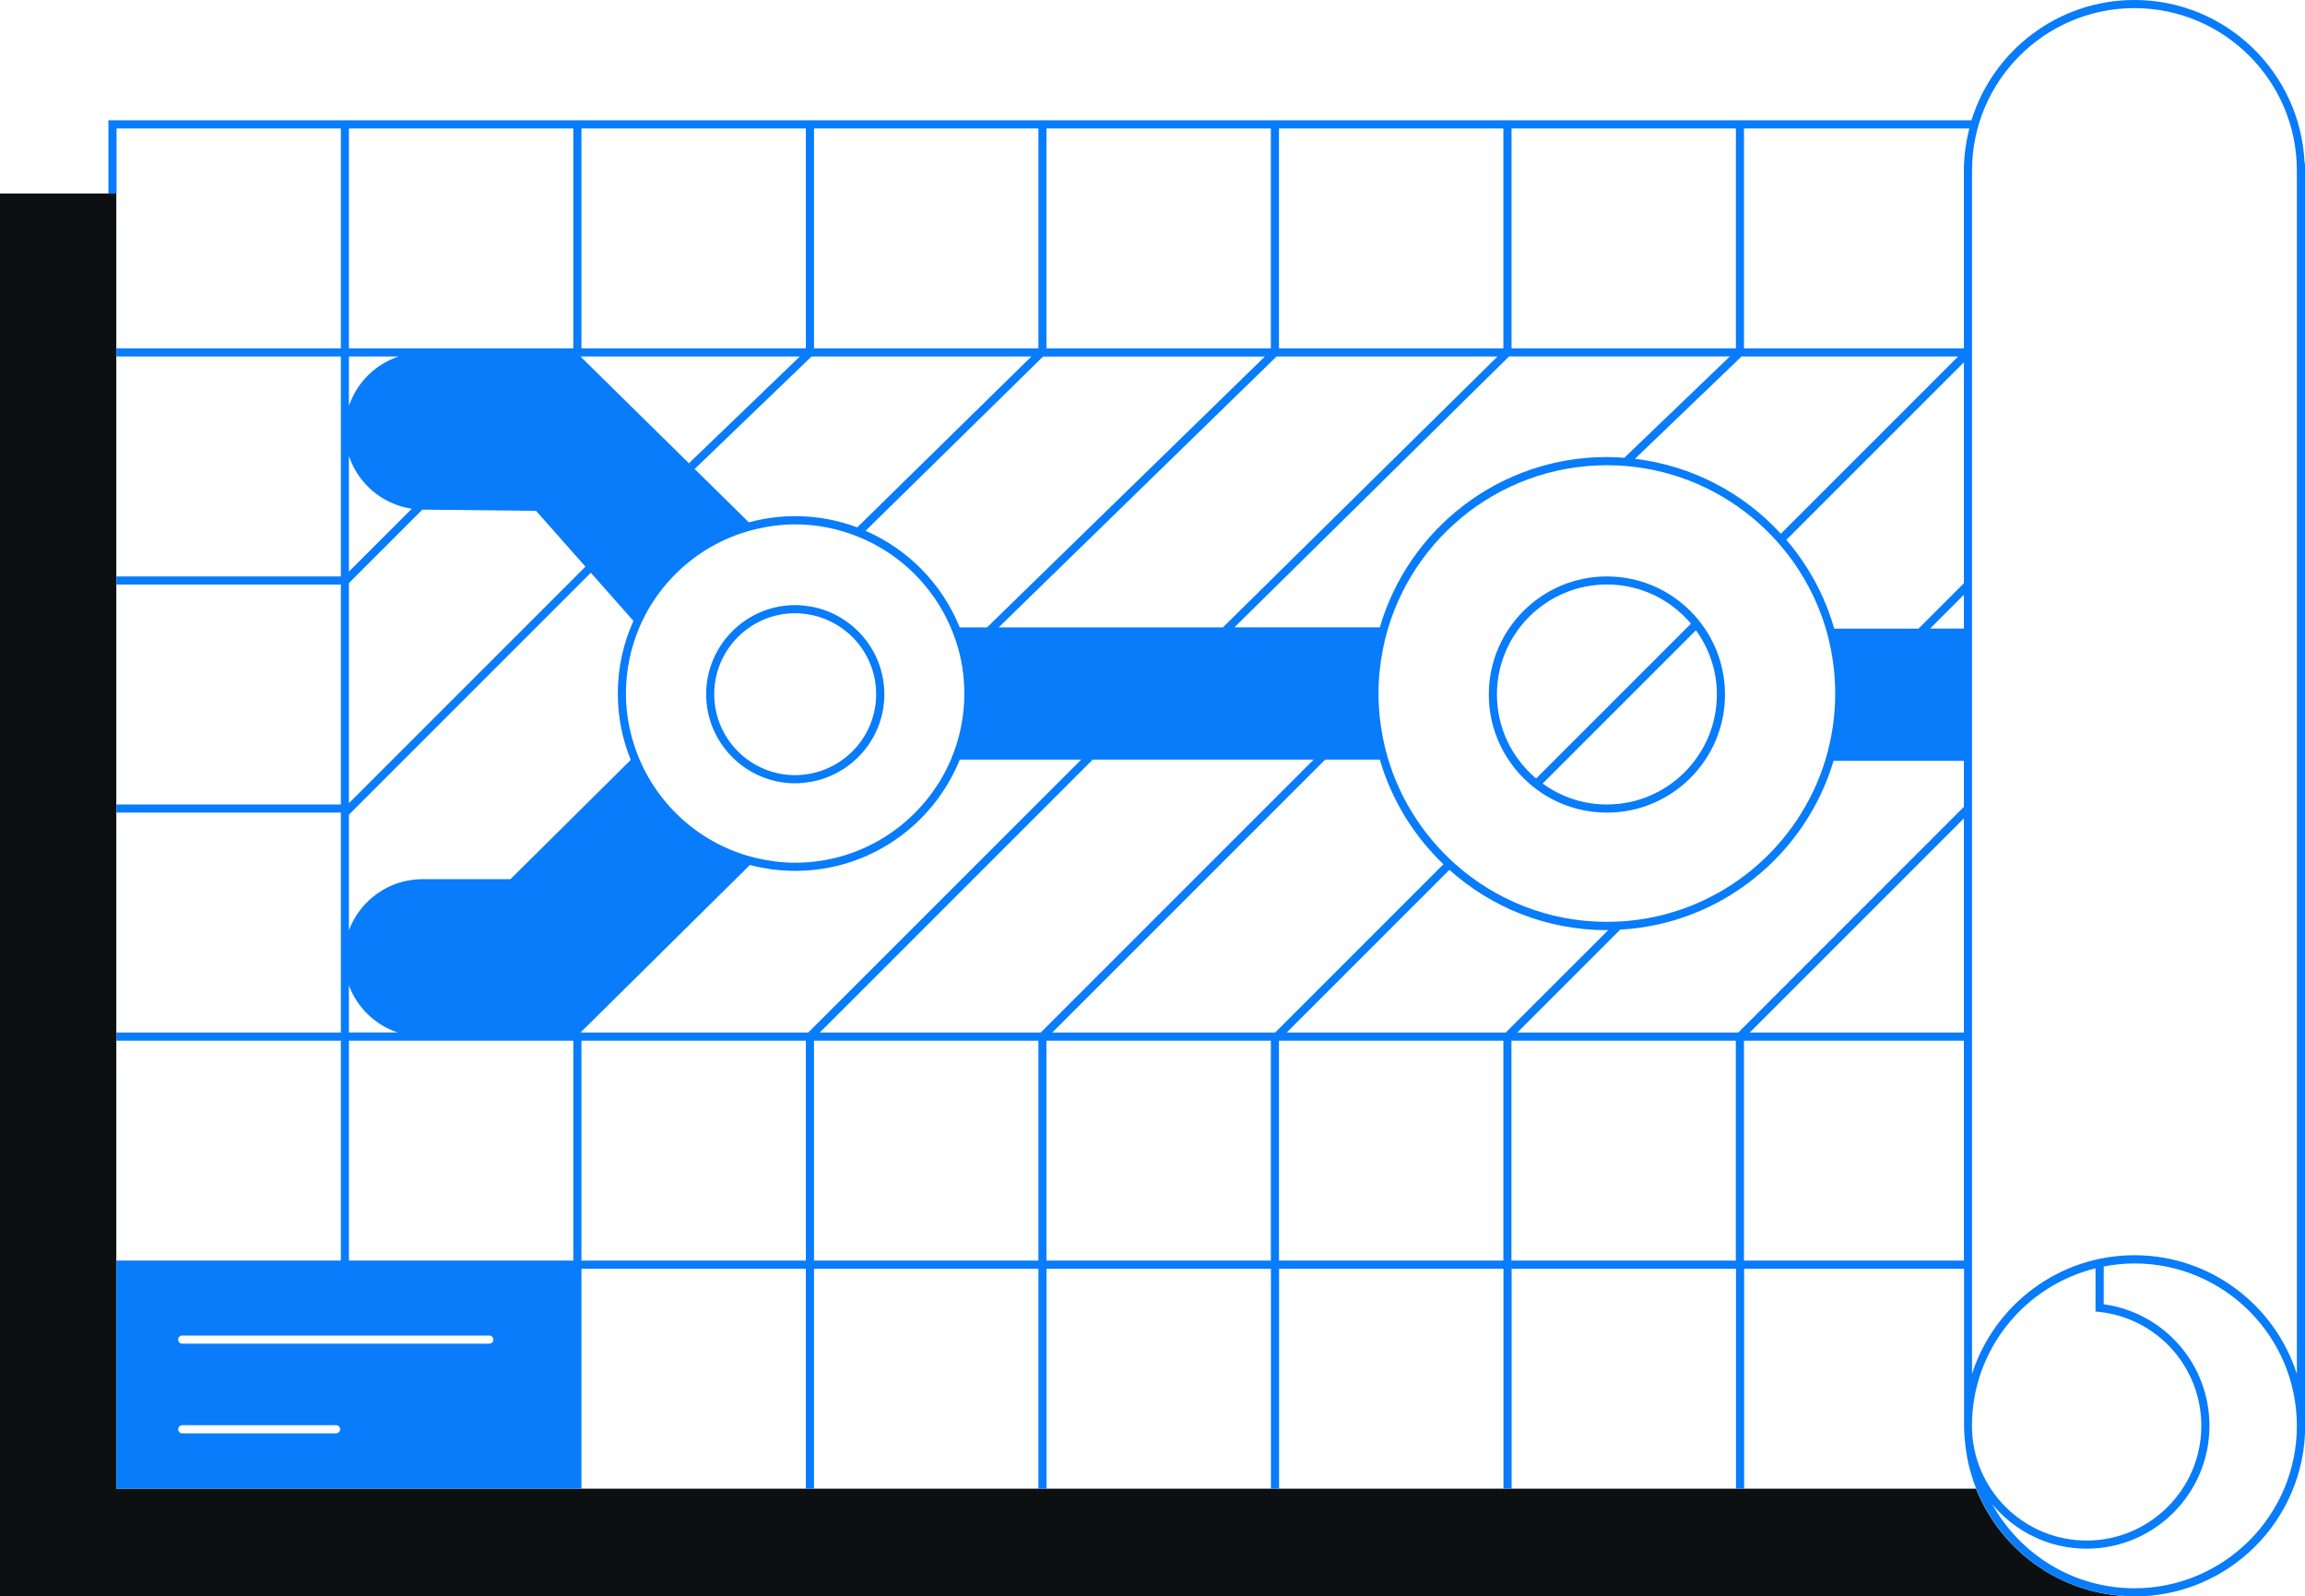 <svg width="283" height="196" viewBox="0 0 283 196" fill="none" xmlns="http://www.w3.org/2000/svg">
<g clip-path="url(#clip0_1017_8176)">
<path d="M242.61 182.77H14.28V23.76H13.31H0V182.77V185.34V196H260.51V195.93C252.36 195.32 245.5 190.05 242.61 182.77Z" fill="#0D1010"/>
<path d="M282.95 20.05C282.48 8.92 273.3 0 262.06 0C252.66 0 244.69 6.22 242.05 14.77H13.31V23.77H14.28H14.31V15.77H41.85V42.77H14.28V43.77H41.85V70.77H14.28V71.77H41.85V98.77H14.28V99.77H41.85V126.77H14.28V127.77H41.85V154.77H14.28V155.27V155.77V182.77H70.39H70.71H71.39V155.77H71.38H71.39H98.94V182.77H99.94V155.77H127.49V182.77H128.49V155.77H156.04V182.77H157.04V155.77H184.59V182.77H185.59V155.77H213.14V182.77H214.14V155.77H241.14V175.06C241.14 175.54 241.17 176.02 241.21 176.49C241.36 178.69 241.85 180.81 242.63 182.77C245.53 190.05 252.38 195.32 260.53 195.92C261.04 195.96 261.56 196 262.08 196C273.63 196 283.02 186.61 283.02 175.06V20.94V20.05H282.95ZM214.12 15.77H241.79C241.37 17.43 241.12 19.16 241.12 20.95V42.77H214.12V15.77ZM235.55 77.18H225.2C224.04 73.11 222.01 69.41 219.32 66.28L241.12 44.48V71.61L235.55 77.18ZM241.12 73.02V77.17H236.97L241.12 73.02ZM225.32 85.15C225.32 88.02 224.88 90.8 224.08 93.41C220.8 104.02 211.39 111.95 200 113.05C199.5 113.1 198.99 113.13 198.48 113.15C198.08 113.17 197.69 113.18 197.28 113.18C190.14 113.18 183.61 110.49 178.66 106.08C178.41 105.86 178.17 105.63 177.93 105.4C173.84 101.49 170.93 96.36 169.79 90.6C169.44 88.84 169.25 87.01 169.25 85.15C169.25 83.28 169.44 81.46 169.79 79.7C172.34 66.84 183.7 57.12 197.29 57.12C209.98 57.12 220.72 65.6 224.17 77.18C224.91 79.71 225.32 82.38 225.32 85.15ZM240.41 43.77L218.65 65.53C214.08 60.55 207.79 57.18 200.74 56.33L213.82 43.77H240.41ZM185.58 15.77H213.13V42.77H185.58V15.77ZM212.38 43.77L199.43 56.2C198.72 56.15 198 56.11 197.28 56.11C184.09 56.11 172.93 64.95 169.41 77.02H151.56L185.28 43.76H212.38V43.77ZM157.03 15.77H184.58V42.77H157.03V15.77ZM183.86 43.77L150.14 77.03H122.61L156.73 43.77H183.86ZM128.48 15.77H156.03V42.77H128.48V15.77ZM155.3 43.77L121.18 77.03H117.83C115.69 71.72 111.51 67.44 106.27 65.17L128.06 43.78H155.3V43.77ZM118.4 85.14C118.4 88.02 117.81 90.76 116.75 93.26C113.58 100.69 106.21 105.92 97.63 105.92C96 105.92 94.43 105.71 92.91 105.36C86.15 103.78 80.67 98.91 78.23 92.52C77.35 90.23 76.85 87.75 76.85 85.15C76.85 82.28 77.44 79.54 78.49 77.05C81.04 71.05 86.33 66.51 92.78 64.97C94.34 64.6 95.95 64.38 97.62 64.38C100.34 64.38 102.94 64.92 105.32 65.88L105.42 65.99L105.47 65.94C110.53 68.01 114.59 72.02 116.73 77.04C117.81 79.52 118.4 82.26 118.4 85.14ZM99.94 15.77H127.49V42.77H99.94V15.77ZM126.63 43.77L105.25 64.75C102.88 63.86 100.31 63.37 97.63 63.37C95.66 63.37 93.76 63.64 91.94 64.13L85.29 57.58L99.64 43.77H126.63ZM71.39 15.77H98.94V42.77H71.39V15.77ZM98.2 43.77L84.59 56.87L84.94 57.23L71.27 43.77H98.2ZM42.84 15.77H70.39V42.77H42.84V15.77ZM42.84 43.77H48.94C46.07 44.72 43.8 46.98 42.84 49.85V43.77ZM42.84 55.98C43.97 59.37 46.93 61.92 50.56 62.46L42.84 70.18V55.98ZM42.84 71.59L51.86 62.57C51.87 62.57 51.88 62.57 51.89 62.57L65.82 62.72L71.88 69.57L42.84 98.61V71.59ZM42.84 120.99C43.86 123.71 46.06 125.84 48.82 126.76H42.84V120.99ZM41.25 175.98H22.71H22.38C22.1 175.98 21.88 175.76 21.88 175.48C21.88 175.2 22.1 174.98 22.38 174.98H22.61H41.26C41.54 174.98 41.76 175.2 41.76 175.48C41.75 175.75 41.53 175.98 41.25 175.98ZM60.07 164.97H22.37C22.09 164.97 21.87 164.75 21.87 164.47C21.87 164.19 22.09 163.97 22.37 163.97H60.07C60.35 163.97 60.57 164.19 60.57 164.47C60.57 164.75 60.35 164.97 60.07 164.97ZM70.39 154.77H42.84V127.77H70.39V154.77ZM62.67 107.94H51.88C47.74 107.94 44.22 110.55 42.84 114.21V100.02L72.54 70.32L77.77 76.23C76.54 78.95 75.85 81.97 75.85 85.15C75.85 88.03 76.42 90.78 77.44 93.3L62.67 107.94ZM98.94 154.77H71.39V127.77H98.94V154.77ZM99.23 126.77H71.27L92.07 106.2C93.85 106.67 95.71 106.92 97.64 106.92C106.78 106.92 114.61 101.26 117.84 93.26H132.75L99.23 126.77ZM127.48 154.77H99.94V127.77H127.49V154.77H127.48ZM127.78 126.77H100.65L134.16 93.26H161.29L127.78 126.77ZM156.03 154.77H128.48V127.77H156.03V154.77ZM156.56 126.77H129.19L162.7 93.26H169.41C170.85 98.22 173.59 102.63 177.22 106.11L156.56 126.77ZM184.58 154.77H157.03V127.77H184.58V154.77ZM184.87 126.77H157.98L177.95 106.8C183.09 111.39 189.86 114.2 197.28 114.2C197.34 114.2 197.39 114.2 197.45 114.2L184.87 126.77ZM213.12 154.77H185.57V127.77H213.12V154.77ZM213.42 126.77H186.29L198.92 114.14C211.34 113.45 221.7 104.91 225.12 93.41H241.12V99.1L241.1 99.08L213.42 126.77ZM241.12 100.48V126.77H214.83L241.12 100.48ZM214.12 154.77V127.77H241.12V154.77H214.12ZM257.74 161.07C264.89 161.85 270.27 167.86 270.27 175.06C270.27 182.82 263.95 189.14 256.19 189.14C248.43 189.14 242.11 182.83 242.11 175.06C242.11 165.71 248.59 157.86 257.28 155.72V161.02L257.74 161.07ZM241.35 177.66C241.28 177.28 241.23 176.9 241.2 176.52C241.23 176.9 241.28 177.28 241.35 177.66ZM241.98 180.05C241.91 179.85 241.85 179.64 241.78 179.44C241.84 179.64 241.9 179.84 241.98 180.05ZM241.61 178.87C241.55 178.66 241.51 178.44 241.47 178.23C241.51 178.44 241.56 178.66 241.61 178.87ZM242.18 180.58C242.26 180.79 242.35 180.99 242.44 181.19C242.34 180.99 242.26 180.79 242.18 180.58ZM242.66 181.68C242.76 181.89 242.87 182.1 242.99 182.3C242.88 182.1 242.77 181.89 242.66 181.68ZM262.06 195C254.56 195 248.02 190.83 244.61 184.7C244.35 184.39 244.11 184.08 243.88 183.75C244.11 184.08 244.35 184.39 244.61 184.7C247.38 188.02 251.54 190.14 256.19 190.14C264.5 190.14 271.27 183.38 271.27 175.06C271.27 167.5 265.72 161.16 258.29 160.13V155.49C259.51 155.26 260.77 155.12 262.06 155.12C273.06 155.12 282 164.07 282 175.06C282 186.05 273.05 195 262.06 195ZM243.23 182.74C243.36 182.97 243.51 183.18 243.65 183.4C243.51 183.18 243.37 182.96 243.23 182.74ZM282 168.68C279.3 160.24 271.38 154.11 262.06 154.11C252.74 154.11 244.82 160.24 242.12 168.68V20.94C242.12 9.94 251.07 1 262.06 1C273.06 1 282 9.95 282 20.94V168.68Z" fill="#087CFA"/>
<path d="M99.229 74.42C98.709 74.34 98.179 74.29 97.639 74.29C91.609 74.29 86.699 79.2 86.699 85.23C86.699 91.26 91.609 96.17 97.639 96.17C98.269 96.17 98.889 96.1 99.489 96C104.639 95.12 108.579 90.63 108.579 85.23C108.569 79.74 104.499 75.19 99.229 74.42ZM99.469 94.99C98.869 95.1 98.259 95.17 97.629 95.17C92.149 95.17 87.689 90.71 87.689 85.23C87.689 79.75 92.149 75.29 97.629 75.29C98.179 75.29 98.709 75.35 99.229 75.43C103.949 76.2 107.569 80.29 107.569 85.23C107.569 90.08 104.079 94.12 99.469 94.99Z" fill="#087CFA"/>
<path d="M197.29 70.77C189.29 70.77 182.79 77.27 182.79 85.27C182.79 93.27 189.29 99.77 197.29 99.77C205.29 99.77 211.79 93.27 211.79 85.27C211.79 77.27 205.29 70.77 197.29 70.77ZM210.79 85.27C210.79 92.71 204.73 98.77 197.29 98.77C194.34 98.77 191.62 97.81 189.4 96.2L208.22 77.38C209.83 79.6 210.79 82.32 210.79 85.27ZM188.6 95.58C185.66 93.1 183.79 89.4 183.79 85.26C183.79 77.82 189.85 71.76 197.29 71.76C201.43 71.76 205.13 73.63 207.61 76.57L188.6 95.58Z" fill="#087CFA"/>
</g>
<defs>
<clipPath id="clip0_1017_8176">
<rect width="283" height="196" fill="white"/>
</clipPath>
</defs>
</svg>
